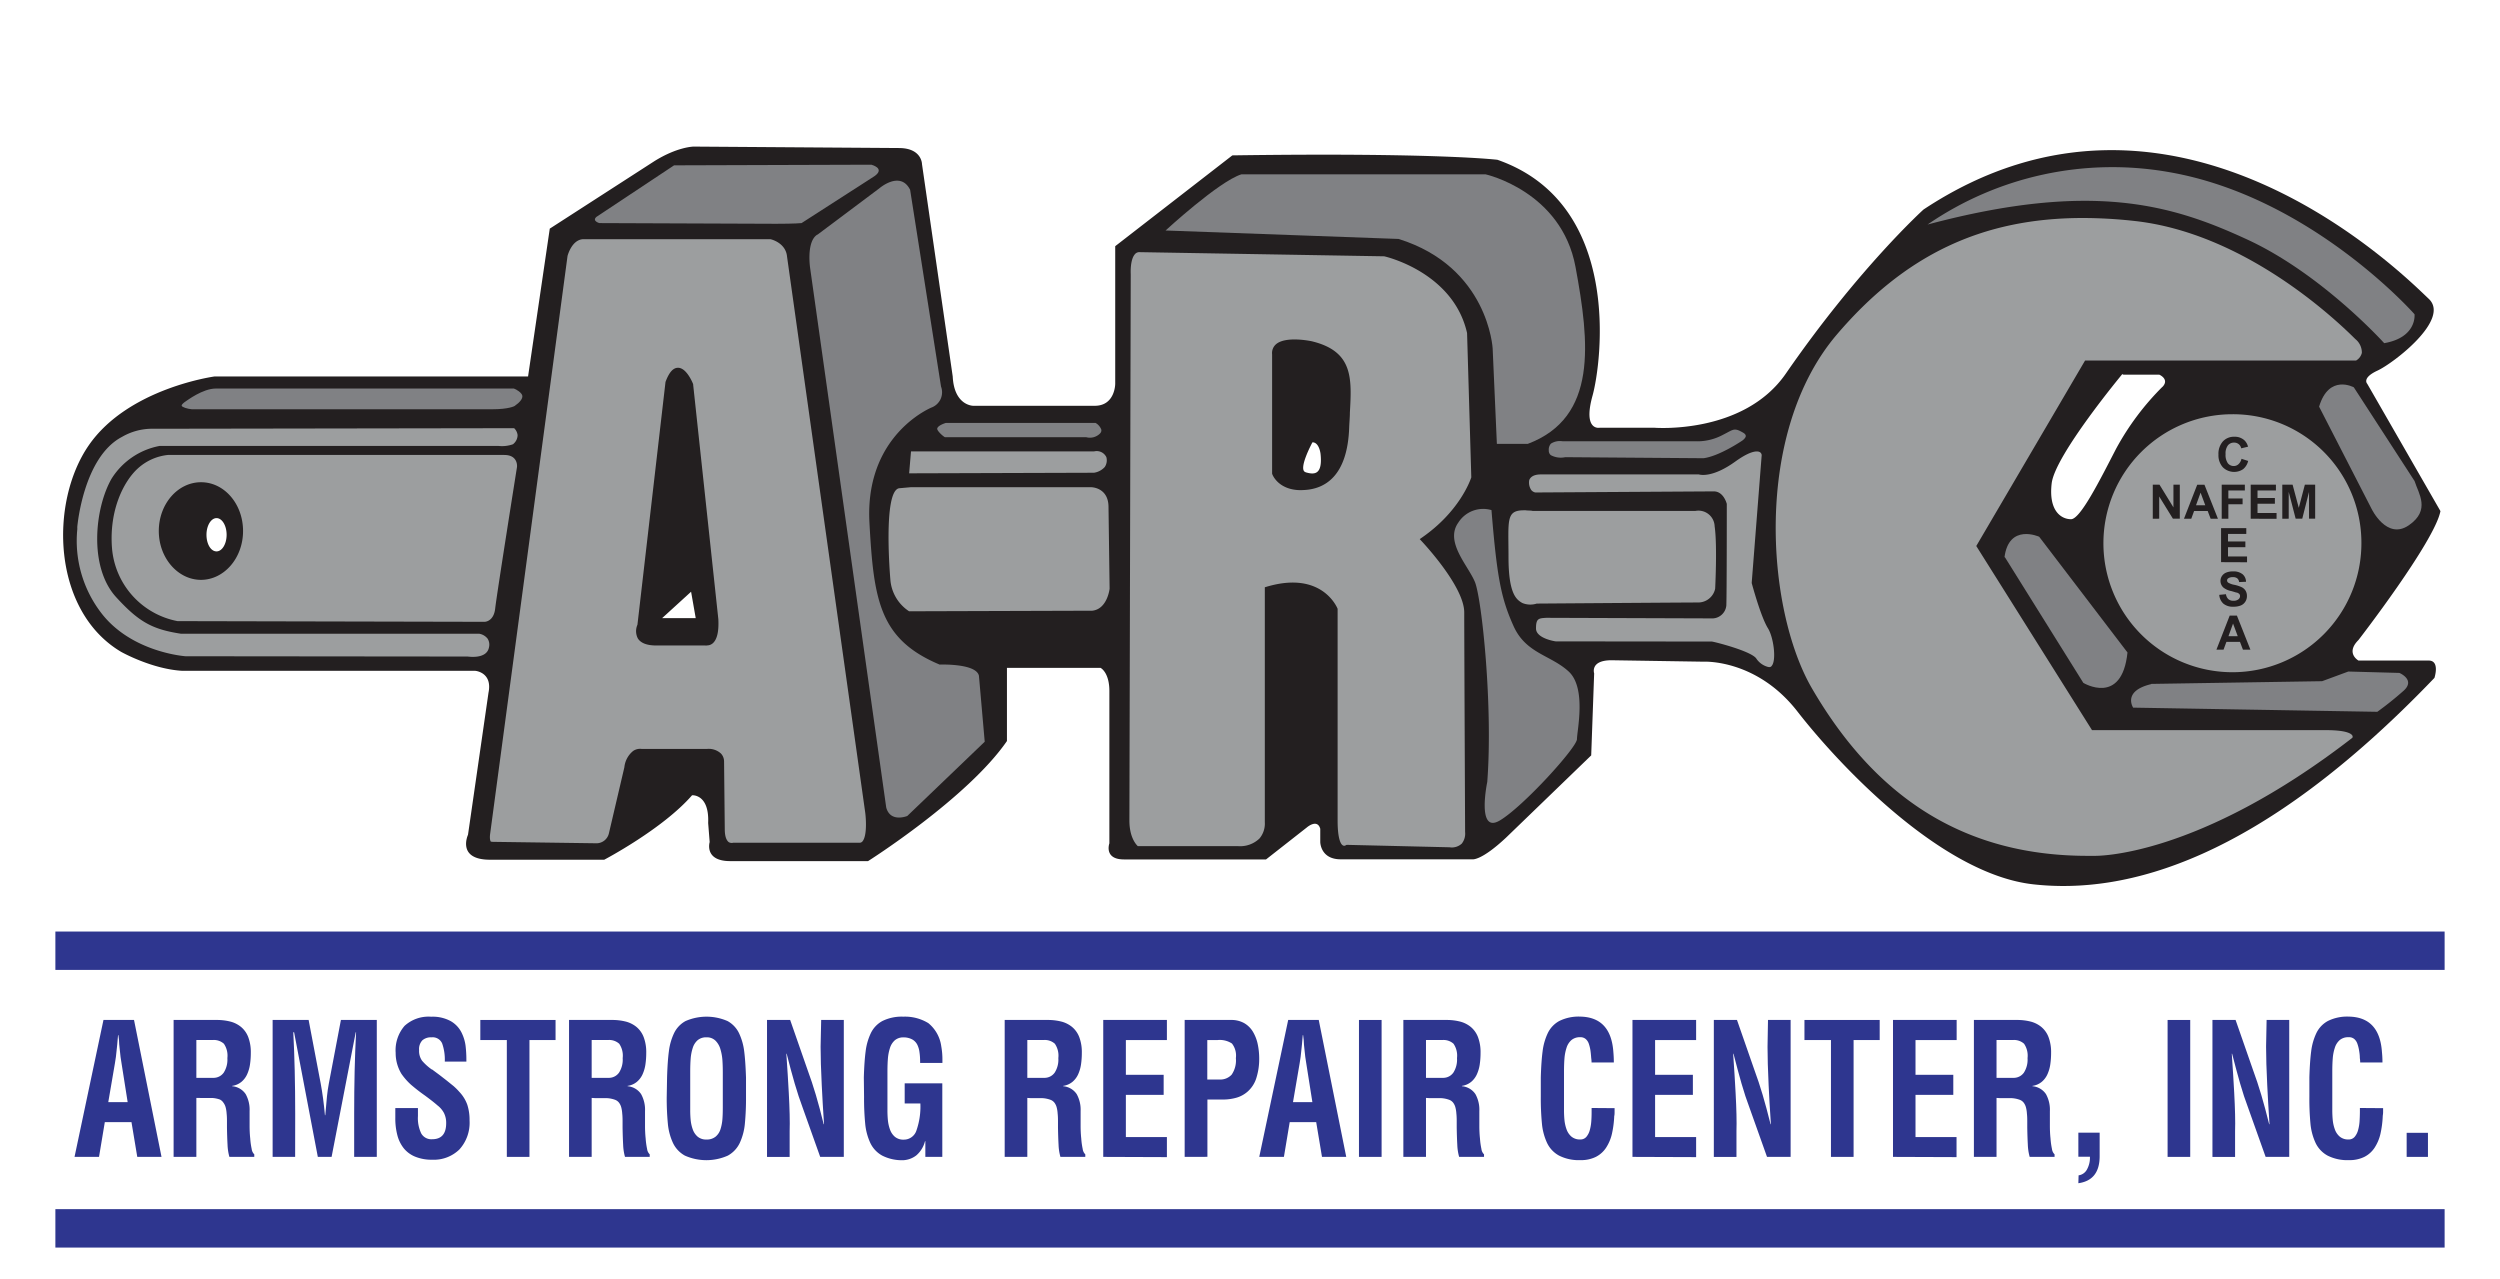 <svg id="Layer_1" data-name="Layer 1" xmlns="http://www.w3.org/2000/svg" viewBox="0 0 432 221"><defs><style>.cls-1{fill:#231f20;}.cls-2{fill:#808184;}.cls-3{fill:#9c9e9f;}.cls-4{fill:#2e368f;}</style></defs><title>2018-ARClogoArtboard 1</title><path class="cls-1" d="M419.68,114.14H407.54s-2.28-1.27,0-3.54c0,0,13.15-17,14.17-22.28l-12.65-22s-1-1,1.77-2.28,12.65-8.85,8.86-12.4S375.91,7.37,332.38,36.21c0,0-11.21,10.14-23.78,28.34-7.34,10.63-22.78,9.36-22.78,9.36h-9.36s-3,.67-1.26-5.57c1.52-5.55,5.31-33.14-16.45-40.73,0,0-10.38-1.27-45.8-.76L192.71,42.54V66.32s0,3.8-3.54,3.8h-21s-3.29,0-3.54-5.06l-5.31-36.7s0-2.78-4-2.78l-35.43-.25s-2.78,0-6.83,2.53L95,39.51,91.25,65.05H37.1s-14.92,2-21.76,11.9S9,105.54,20.91,112.63c0,0,5.31,3,10.63,3.29H82.14s3,.25,2.27,3.79l-3.54,24.54s-2,4.31,3.8,4.31h19.74s10.12-5.31,15.18-11.14c0,0,3-.25,2.78,4.8l.26,3.29s-1,3.29,3.54,3.29H150s17.2-10.88,24-20.75V115.41h16.18s1.52.75,1.52,4v26.32s-1,2.78,2.53,2.78h24.54l7.09-5.56s1.77-1.52,2.28.26v2.28s0,3,3.54,3h22.78s1.52.26,5.82-3.78l14.68-14.18.51-14.17s-.76-2.27,3-2.27l15.94.25s9.11-.5,16.19,8.61,24.8,28.08,40.74,29.86,39-4,69.33-35.67c0,0,1-3-1-3M37.42,95.28c-1,0-1.74-1.29-1.74-2.87s.78-2.88,1.74-2.88,1.74,1.3,1.74,2.88-.78,2.87-1.74,2.87m77,11.53,5-4.56.8,4.56ZM225.6,81.59c-1.39-.4,1.19-5.16,1.19-5.16,1.19,0,1.4,2,1.4,2,.4,3.77-1.19,3.58-2.58,3.18M373.68,66.83a46.11,46.11,0,0,0-8,10.68c-2.86,5.53-6.2,12.21-7.81,12.21s-3.91-1.33-3.34-6.2,12.2-18.87,12.2-18.87l.19.09h6.2s1.81.77.57,2.1"/><path class="cls-2" d="M37.48,66.8H88.85s3.77,1.22.25,3.65c0,0-1,.61-4,.61h-52S29.33,70.7,32,69c0,0,3-2.32,5.48-2.2"/><path class="cls-1" d="M85.08,71.41h-52c-.53,0-2.17-.27-2.38-1.15s.78-1.35,1.1-1.55c.11-.08,3.14-2.36,5.67-2.25l51.46,0c.07,0,1.8.59,2,1.82.12.79-.44,1.61-1.64,2.44C89.23,70.77,88.19,71.41,85.08,71.41ZM37.28,67.14c-2.25,0-5,2.11-5.07,2.13-.7.45-.85.73-.82.83.06.27,1,.55,1.75.62H85.08c2.86,0,3.83-.55,3.84-.56.94-.65,1.41-1.27,1.34-1.77s-1-1.1-1.46-1.25H37.28Z"/><path class="cls-3" d="M89,73.63a2.09,2.09,0,0,1,0,3.29s-.12.48-2.8.48H27.62s-5.36.85-8,5.48-4,14.85.73,20.09c3.89,4.26,6.09,5.47,11,6.21H82.88a2.28,2.28,0,0,1,2,2.79c-.49,2.43-4,1.83-4,1.83H32s-9.49-.6-14.85-7.67A21.09,21.09,0,0,1,13,91s1-12.17,7.91-15.82A10.7,10.7,0,0,1,26,73.74Z"/><path class="cls-1" d="M81.72,114.21a5.83,5.83,0,0,1-1-.08H32c-.12,0-9.73-.7-15.13-7.81a21.11,21.11,0,0,1-4.23-14.9c0-.19,0-.32,0-.4,0-.53,1.07-12.43,8.09-16.12A10.92,10.92,0,0,1,26,73.4l63.05-.12.09.07a2.67,2.67,0,0,1,.94,1.77,2.63,2.63,0,0,1-.87,2c-.26.41-1.29.62-3.08.62H27.62s-5.18.88-7.74,5.31c-2.73,4.73-3.82,14.74.69,19.68,3.82,4.17,5.93,5.37,10.75,6.1H82.88A3,3,0,0,1,84.82,110a2.59,2.59,0,0,1,.35,2.07C84.82,113.76,83.09,114.21,81.72,114.21Zm-.91-.76c.09,0,3.27.52,3.68-1.56a1.94,1.94,0,0,0-.24-1.54,2.36,2.36,0,0,0-1.43-.84H31.28c-5-.76-7.31-2.06-11.21-6.32-4.79-5.24-3.68-15.47-.78-20.49a12.52,12.52,0,0,1,8.28-5.64h58.6a5.61,5.61,0,0,0,2.49-.3h0l.07-.07a2,2,0,0,0,.71-1.5,1.93,1.93,0,0,0-.6-1.2L26,74.09a10.4,10.4,0,0,0-4.93,1.41C14.39,79,13.37,90.93,13.36,91s0,.22,0,.43a20.45,20.45,0,0,0,4.09,14.43c5.21,6.87,14.51,7.53,14.6,7.54Z"/><path class="cls-2" d="M103.09,37.46l13.39-8.89,34.08-.11s2.43.6.61,1.94l-12.66,8.15s-1.09.12-4.39.12l-30.55-.12s-1.33-.36-.49-1.09"/><path class="cls-3" d="M149.83,140.33l-13.51-96c-.24-2.67-3.16-3.28-3.16-3.28H100.78c-2.31.11-3,3.17-3,3.17L84.35,144.1c-.24,2.08.73,1.7.73,1.7l18,.25a2.57,2.57,0,0,0,2.44-2l2.68-11.44c.61-3.29,2.56-2.92,2.56-2.92h11.44c2.68,0,2.56,1.82,2.56,1.82l.12,11.69c0,3.41,1.95,2.68,1.95,2.68h21.79c1.93-.16,1.22-5.6,1.22-5.6m-28-29.18h-8.49c-4.37,0-2.91-3.16-2.91-3.16l4.85-42c1.94-5.09,4.12.48,4.12.48L123.79,107c.24,4.86-1.94,4.13-1.94,4.13"/><path class="cls-1" d="M103.12,146.4l-18-.25a.81.81,0,0,1-.71-.14c-.39-.3-.52-.94-.41-1.94L97.4,44.12c0-.17.82-3.34,3.37-3.46h32.4c.1,0,3.24.71,3.5,3.59l13.51,96c.05.42.5,4.11-.59,5.46a1.32,1.32,0,0,1-.94.52H126.88a1.64,1.64,0,0,1-1.37-.21c-.65-.45-1-1.39-1-2.81l-.12-11.69a1.28,1.28,0,0,0-.35-.9,2.5,2.5,0,0,0-1.86-.58H110.77c-.13,0-1.69-.24-2.22,2.64l-2.68,11.45A2.91,2.91,0,0,1,103.12,146.4Zm-18-.93,18,.25a2.21,2.21,0,0,0,2.09-1.68l2.68-11.45a4.16,4.16,0,0,1,1.5-2.81,2.1,2.1,0,0,1,1.45-.37h11.38a3.11,3.11,0,0,1,2.37.81,2,2,0,0,1,.53,1.38l.12,11.66c0,1.46.37,2,.67,2.25a1,1,0,0,0,.81.11l.12,0h21.79a.64.64,0,0,0,.44-.27c.77-1,.58-3.89.44-4.94L136,44.33c-.22-2.39-2.79-3-2.9-3H100.78c-2,.09-2.7,2.87-2.71,2.9l-13.38,99.9c-.12,1,.1,1.28.14,1.31a.16.16,0,0,0,.13,0Zm37.06-33.93a1.49,1.49,0,0,1-.34,0h-8.45c-1.59,0-2.65-.41-3.16-1.2a2.73,2.73,0,0,1-.08-2.38L115,66c.62-1.67,1.32-2.45,2.16-2.45h0c1.46,0,2.51,2.55,2.62,2.84l0,.09L124.13,107c.11,2.2-.24,3.61-1.05,4.23A1.53,1.53,0,0,1,122.14,111.53Zm-.19-.71a.83.83,0,0,0,.72-.16c.34-.27.9-1.1.78-3.62l-4.36-40.45c-.37-.93-1.22-2.37-2-2.37h0c-.5,0-1,.69-1.5,1.92l-4.86,42a2.11,2.11,0,0,0,0,1.79c.38.59,1.25.89,2.58.89Z"/><path class="cls-2" d="M141.26,40.55l10.68-8s3.63-3.15,5.33.25l5.34,34a2.81,2.81,0,0,1-1.7,3.64c-2.67,1.22-11.4,6.56-10.67,19.89s1.7,20.14,12.13,24.51c0,0,6.31-.25,6.79,1.93l1,11.4L156.78,141s-2.91,1.21-3.64-1.46L140,46.38s-.72-4.6,1.22-5.83"/><path class="cls-2" d="M214.52,30.13h42.21s13.1,2.92,15.52,16,3.88,26-8.25,30.57h-5.34l-.73-16.49s-.73-14.07-16.25-18.92l-40.27-1.46s9.22-8.49,13.09-9.7"/><path class="cls-3" d="M253.33,105.81c0-4.6-7.52-12.61-7.52-12.61,7-4.86,8.73-10.67,8.73-10.67l-.73-25C251.39,46.63,239.26,44,239.26,44l-42.45-.73c-2,.13-1.77,4.16-1.77,4.16l-.23,94.4c0,3.58,1.67,4.76,1.67,4.76h17.4c5.48,0,5-4.52,5-4.52V101.74c9.53-2.86,11.92,3.58,11.92,3.58v36.47c0,6,1.91,4.54,1.91,4.54l17.73.42a2.62,2.62,0,0,0,3-3s-.15-33.29-.15-37.9m-20.62-32c-.24,7.15-3.1,10.25-7.39,10.49s-5.24-2.62-5.24-2.62V61.2c-.24-3.33,6.44-1.89,6.44-1.89,7.87,1.89,6.44,7.39,6.2,14.54"/><path class="cls-1" d="M250.75,147.1h-.34l-17.62-.41a1.13,1.13,0,0,1-1,0c-.88-.44-1.3-2-1.3-4.91v-36.4c-.26-.63-2.69-5.84-11.23-3.39v40a4.65,4.65,0,0,1-1.1,3.32,5.46,5.46,0,0,1-4.25,1.55H196.36l-.09-.06c-.07-.05-1.82-1.33-1.82-5l.23-94.4c0-.09-.17-2.7.88-3.9a1.71,1.71,0,0,1,1.21-.61l42.48.72c.19,0,12.44,2.86,14.88,13.85l.74,25.11v.05c-.07.24-1.76,5.81-8.54,10.63,1.37,1.51,7.34,8.32,7.34,12.56,0,4.55.15,37.56.15,37.89a3.4,3.4,0,0,1-.75,2.52A3,3,0,0,1,250.75,147.1Zm-18-1.11,17.73.42a2.52,2.52,0,0,0,2.12-.64,2.78,2.78,0,0,0,.57-2c0-.37-.15-33.38-.15-37.94s-7.35-12.3-7.42-12.38l-.27-.29.33-.23c6.5-4.49,8.39-9.87,8.58-10.44l-.73-24.94C251.13,47,239.31,44.31,239.19,44.29l-42.38-.72a1,1,0,0,0-.71.37c-.86,1-.71,3.4-.71,3.42l-.23,94.43c0,2.89,1.15,4.14,1.45,4.42h17.28a4.82,4.82,0,0,0,3.75-1.32,4,4,0,0,0,.92-2.82V101.48l.24-.07c9.73-2.92,12.31,3.73,12.34,3.79l0,.12v36.47c0,3.45.64,4.16.92,4.3a.46.46,0,0,0,.45,0l.09-.07Zm-7.93-61.29c-4,0-5-2.75-5-2.87l0-.11V61.2a2,2,0,0,1,.67-1.71c1.68-1.46,6-.56,6.18-.52,7.18,1.73,6.92,6.4,6.59,12.32,0,.83-.09,1.68-.12,2.56h0c-.29,8.61-4.36,10.63-7.72,10.82Zm-4.37-3c.15.37,1.21,2.57,4.88,2.34,4.47-.25,6.85-3.66,7.07-10.16,0-.88.08-1.74.12-2.57.32-5.82.56-10-6.06-11.62-1.15-.25-4.4-.66-5.58.37a1.32,1.32,0,0,0-.44,1.17Z"/><path class="cls-2" d="M257.74,88.15A5.08,5.08,0,0,0,252,90.3c-2.38,3.33,1.67,7.39,2.86,10.25S258,122,257,135.11c0,0-1.9,9.07,2.15,6.68s13.35-12.64,13.35-14.07,1.67-8.82-1.43-11.68-7.39-3.09-9.53-7.86-2.86-8.35-3.81-20"/><path class="cls-3" d="M360.5,62.64h46.73s2.86-1.44,0-4.29S388.39,40,368.84,37.84,332.13,40,317.1,57.63s-11.93,48.4-4.29,61.51,21.46,29.57,49.12,29.09c0,0,17.4.71,44.81-20.51,0,0,1.43-1.9-4.76-1.9h-40.3L341.9,94.35Z"/><path class="cls-1" d="M360.72,148.58c-21,0-36.75-9.58-48.21-29.27-8-13.75-10.31-44.7,4.33-61.9,13.61-16,30.14-22.31,52-19.91,18.72,2.05,34.27,16.29,38.59,20.6a3.55,3.55,0,0,1,1.34,3,2.8,2.8,0,0,1-1.43,1.87l-.15,0H360.69L342.3,94.34l19.57,31.14H402c3,0,4.69.43,5.14,1.33a1.1,1.1,0,0,1-.1,1.12L407,128c-27.19,21-44.86,20.58-45,20.58Zm-.8-110.91c-17.46,0-30.83,6.42-42.55,20.18-14.44,17-12.17,47.53-4.26,61.11,11.32,19.46,26.91,28.93,47.64,28.93h1.18c.17,0,17.63.44,44.56-20.4a.4.4,0,0,0,0-.38c-.15-.28-.88-.94-4.52-.94H361.5l-.1-.16L341.5,94.35,360.3,62.3h46.83a2.08,2.08,0,0,0,1-1.33A3,3,0,0,0,407,58.59c-4.28-4.27-19.68-18.38-38.18-20.41A81.57,81.57,0,0,0,359.92,37.67Z"/><path class="cls-2" d="M333.08,38.8a56.37,56.37,0,0,1,41.72-9.06C399.35,34,417.23,54.3,417.23,54.3s.48,4-5.24,5c0,0-10.73-11.92-23.6-17.88s-26.7-10.25-55.31-2.62"/><path class="cls-2" d="M406.74,66.93s-4.29-2.38-6,3.34l9.06,17.64s2.62,5.49,6.44,2.86,1.67-5.48,1-7.64Z"/><path class="cls-2" d="M346.43,96.26,360,118s6.67,4.05,7.63-5.25l-15.26-20s-5.25-2.38-6,3.58"/><path class="cls-2" d="M371.7,118.18l29.56-.47,4.53-1.67,8.82.24s2.86,1.19.72,3.09A57.53,57.53,0,0,1,410.8,123l-42.19-.72s-1.91-2.86,3.1-4.06"/><path class="cls-3" d="M408.05,93.7a22.29,22.29,0,1,1-22.29-22.12A22.2,22.2,0,0,1,408.05,93.7"/><path class="cls-2" d="M163.39,72.74h26s2,1.15,1,2.38a2.84,2.84,0,0,1-2.76.77H163.2s-3.71-1.91.19-3.15"/><path class="cls-1" d="M188.38,76.33a3.64,3.64,0,0,1-.82-.09L163,76.2c-.19-.1-1.87-1-1.78-2.14.06-.7.72-1.24,2-1.65l.1,0h26.12l.08,0a3,3,0,0,1,1.41,1.7,1.45,1.45,0,0,1-.37,1.21A2.86,2.86,0,0,1,188.38,76.33Zm-25.1-.78H187.7a2.46,2.46,0,0,0,2.4-.66.75.75,0,0,0,.21-.64,2.22,2.22,0,0,0-1-1.17H163.44c-.93.3-1.46.67-1.49,1S162.79,75.27,163.28,75.55Z"/><path class="cls-3" d="M157.1,77.61l-.38,4.48L189,82s3.05-.38,2.48-3.14A2.18,2.18,0,0,0,189,77.61Z"/><path class="cls-1" d="M156.34,82.44l.44-5.18H189a2.52,2.52,0,0,1,2.81,1.48,2.77,2.77,0,0,1-.38,2.27,3.78,3.78,0,0,1-2.39,1.32ZM157.42,78l-.32,3.79,31.94-.1a3.13,3.13,0,0,0,1.87-1,2.08,2.08,0,0,0,.27-1.69,1.85,1.85,0,0,0-2.11-1Z"/><path class="cls-3" d="M157.38,84.19h31.17s3,0,3,3.43l.19,14.11s-.38,3.52-3,3.8l-31.65.1a7.18,7.18,0,0,1-3.24-5.53s-1.33-15.25,1.52-15.73Z"/><path class="cls-1" d="M188.29,113l-24.52-.28c-1.57-.18-4.41-1.15-4.16-3.54a2,2,0,0,1,2-1.84h27.68a3.13,3.13,0,0,1,2.44,2.89,2,2,0,0,1-.49,1.54A4.85,4.85,0,0,1,188.29,113Zm-26.65-5a1.36,1.36,0,0,0-1.34,1.23c-.25,2.3,3.47,2.76,3.51,2.77l24.46.28a4.23,4.23,0,0,0,2.47-1,1.33,1.33,0,0,0,.32-1,2.43,2.43,0,0,0-1.82-2.27H161.64Z"/><path class="cls-2" d="M270.26,75.89h22.69a9,9,0,0,0,4.19-.86c2.19-1.06,2.38-1.63,4.1-.67s.09,2,.09,2-4,2.76-7,3.15l-23.83-.19s-3.24.57-3.24-1.52,1.72-1.91,3-1.91"/><path class="cls-1" d="M294.42,79.86l-23.88-.19a4.28,4.28,0,0,1-3-.51,1.69,1.69,0,0,1-.6-1.36,2.23,2.23,0,0,1,.57-1.65,3.36,3.36,0,0,1,2.45-.61h23a8.71,8.71,0,0,0,4-.82c.43-.21.78-.4,1.08-.56,1.27-.68,1.79-1,3.34-.1a1.55,1.55,0,0,1,1,1.23,1.79,1.79,0,0,1-.85,1.36C301.36,76.77,297.42,79.46,294.42,79.86ZM270.48,79l23.89.18c2.79-.37,6.72-3.06,6.76-3.09s.56-.44.54-.76-.34-.5-.61-.65c-1.21-.68-1.46-.54-2.67.11-.31.16-.67.36-1.11.57a9.25,9.25,0,0,1-4.37.89H270a2.9,2.9,0,0,0-2,.41,1.56,1.56,0,0,0-.37,1.16,1,1,0,0,0,.35.83A3.65,3.65,0,0,0,270.48,79Z"/><path class="cls-3" d="M266.25,81.61h27.36s2,.77,6.1-2.2,5.05-1.52,5.05-.76l-1.72,22s1.52,5.71,2.77,7.71,1.9,7.92-.48,7.15a3.82,3.82,0,0,1-2.1-1.52c-.66-1.15-7.06-2.86-7.43-2.86h-27s-3.72-.39-3.72-2.57.86-2.1,2.39-2.2l28.51.1s1.9-.19,2-1.9.09-17.45.09-17.45-.47-1.91-1.91-1.91l-30.88.19s-1.62-.19-1.34-2.57c0,0,.2-1.23,2.29-1.23"/><path class="cls-1" d="M305.73,116a1.64,1.64,0,0,1-.5-.08,4.14,4.14,0,0,1-2.29-1.68c-.52-.91-6.47-2.63-7.14-2.69h-27c-.2,0-4.07-.45-4.07-2.92s1.08-2.45,2.43-2.53l.28,0,28.53.1s1.57-.18,1.65-1.57c.09-1.69.09-17.17.09-17.43h0s-.44-1.56-1.56-1.56l-30.88.19a1.87,1.87,0,0,1-1.22-.71,3,3,0,0,1-.47-2.26c0-.08.27-1.53,2.64-1.54l27.48,0s1.92.63,5.77-2.16c2.25-1.61,3.89-2.17,4.88-1.67a1.33,1.33,0,0,1,.72,1.19l-1.71,22c.16.6,1.58,5.73,2.71,7.56,1,1.65,1.7,5.86.61,7.26A1.22,1.22,0,0,1,305.73,116Zm-9.93-5.14c.3,0,7,1.68,7.73,3a3.5,3.5,0,0,0,1.89,1.36c.44.14.63,0,.75-.18.82-1,.3-4.91-.66-6.46-1.25-2-2.74-7.57-2.81-7.81l0-.06v-.06l1.72-22a.65.65,0,0,0-.35-.54c-.34-.17-1.41-.36-4.16,1.61-3.83,2.77-5.95,2.38-6.35,2.26h-27.3c-1.75,0-1.95.91-2,.95a2.31,2.31,0,0,0,.33,1.73,1.2,1.2,0,0,0,.71.44l30.84-.19c1.69,0,2.23,2.08,2.25,2.17,0,.73,0,15.84-.08,17.55a2.47,2.47,0,0,1-2.31,2.23l-28.54-.1-.26,0c-1.33.08-1.78.1-1.78,1.84s3.37,2.23,3.41,2.23Z"/><path class="cls-3" d="M263.68,88.29h29.27a2.8,2.8,0,0,1,3.34,2.66c.48,3.25.09,10.78.09,10.78a3,3,0,0,1-3,2.38c-2.48,0-27.84.19-27.84.19a3.61,3.61,0,0,1-2.48-.1c-1-.57-2.39-1.52-2.39-7.91s-.48-8.11,2.67-8.11.29.1.29.1"/><path class="cls-3" d="M87.14,78.61H29.08a9.11,9.11,0,0,0-5.23,2.31c-2.43,2.18-5,7.16-4.5,13.75a14,14,0,0,0,11.32,12.66l53.07.12s1.58,0,1.83-2.31,3.77-24.46,3.77-24.46.24-2.06-2.19-2.06M34.74,100.2c-4,0-7.3-3.78-7.3-8.44s3.27-8.43,7.3-8.43S42,87.1,42,91.76s-3.27,8.44-7.29,8.44"/><path class="cls-1" d="M372,89.64V83.75h1.16l2.41,3.93V83.75h1.1v5.88h-1.19l-2.37-3.84v3.84Z"/><path class="cls-1" d="M383.26,89.64H382l-.51-1.34h-2.35l-.49,1.34h-1.26l2.29-5.88h1.25Zm-2.19-2.33-.81-2.18-.79,2.18Z"/><path class="cls-1" d="M383.91,89.64V83.75h4v1h-2.85v1.39h2.46v1h-2.46v2.5Z"/><path class="cls-1" d="M388.92,89.64V83.75h4.36v1h-3.18v1.3h3v1h-3v1.6h3.29v1Z"/><path class="cls-1" d="M394.38,89.64V83.75h1.78l1.07,4,1.05-4h1.78v5.88H399V85l-1.17,4.63h-1.14L395.49,85v4.63Z"/><path class="cls-1" d="M387.33,79.28l1.15.37a2.58,2.58,0,0,1-.88,1.43,2.78,2.78,0,0,1-3.49-.33,3.07,3.07,0,0,1-.76-2.19,3.22,3.22,0,0,1,.76-2.28,2.6,2.6,0,0,1,2-.81,2.44,2.44,0,0,1,1.75.64,2.31,2.31,0,0,1,.6,1.08l-1.18.28a1.23,1.23,0,0,0-.43-.72,1.25,1.25,0,0,0-.8-.27,1.34,1.34,0,0,0-1.06.47,2.3,2.3,0,0,0-.41,1.52,2.47,2.47,0,0,0,.4,1.59,1.3,1.3,0,0,0,1,.47,1.19,1.19,0,0,0,.81-.3A1.75,1.75,0,0,0,387.33,79.28Z"/><path class="cls-1" d="M388.87,112.26h-1.29l-.51-1.34h-2.35l-.49,1.34H383l2.29-5.88h1.25Zm-2.19-2.33-.81-2.18-.79,2.18Z"/><path class="cls-1" d="M383.49,102.79l1.16-.11a1.4,1.4,0,0,0,.42.86,1.27,1.27,0,0,0,.86.27,1.32,1.32,0,0,0,.86-.24.72.72,0,0,0,.29-.57.54.54,0,0,0-.12-.35,1,1,0,0,0-.43-.25c-.14,0-.46-.13-.95-.26a3.22,3.22,0,0,1-1.34-.58,1.53,1.53,0,0,1-.54-1.18,1.51,1.51,0,0,1,.25-.84,1.6,1.6,0,0,1,.74-.6,2.94,2.94,0,0,1,1.16-.2,2.48,2.48,0,0,1,1.67.49,1.72,1.72,0,0,1,.59,1.3l-1.19.05a1,1,0,0,0-.33-.65,1.2,1.2,0,0,0-.75-.2,1.35,1.35,0,0,0-.81.21.43.43,0,0,0-.19.37.46.46,0,0,0,.18.36,3.15,3.15,0,0,0,1.09.39,5.8,5.8,0,0,1,1.28.42,1.64,1.64,0,0,1,.65.6,1.75,1.75,0,0,1,.23.94,1.73,1.73,0,0,1-.28.95,1.67,1.67,0,0,1-.79.66,3.34,3.34,0,0,1-1.28.21,2.55,2.55,0,0,1-1.71-.52A2.24,2.24,0,0,1,383.49,102.79Z"/><path class="cls-1" d="M383.8,97.14V91.26h4.36v1H385v1.3h3v1h-3v1.6h3.29v1Z"/><rect class="cls-4" x="9.57" y="208.94" width="412.86" height="6.64"/><rect class="cls-4" x="9.57" y="160.97" width="412.86" height="6.63"/><path class="cls-4" d="M12.88,199.91l5-23.66h5.28l4.75,23.66H23.72l-1-6H18.11l-1,6Zm5.83-9.46h3.35L21,183.73q-.17-.88-.34-2.68l-.06-.6q0-.6-.14-1.58h-.06q-.11,1-.14,1.58l-.06.6q-.17,1.8-.34,2.68Z"/><path class="cls-4" d="M33.93,189.72v10.19H30V176.25h7.4a9.46,9.46,0,0,1,2.41.28,4.79,4.79,0,0,1,1.87.95,4.28,4.28,0,0,1,1.23,1.77,7.36,7.36,0,0,1,.43,2.68,13.53,13.53,0,0,1-.14,2,6.35,6.35,0,0,1-.5,1.72,3.65,3.65,0,0,1-1,1.31,3.25,3.25,0,0,1-1.58.68v.06a3.12,3.12,0,0,1,2.33,1.36,5.53,5.53,0,0,1,.68,2.93q0,1.45,0,2.57t.11,2.18a12.82,12.82,0,0,0,.25,1.8,1.54,1.54,0,0,0,.45.93v.44h-4.3a8.91,8.91,0,0,1-.32-2.08q-.07-1.26-.1-3v-1.1q0-.82-.06-1.31a5.37,5.37,0,0,0-.15-1,2.33,2.33,0,0,0-.4-.87A1.55,1.55,0,0,0,38,190a4.89,4.89,0,0,0-1.34-.27q-.73,0-2,0Zm0-3.47H37a2.15,2.15,0,0,0,1.66-.9,4.15,4.15,0,0,0,.63-2.51,3.65,3.65,0,0,0-.6-2.48,2.59,2.59,0,0,0-1.86-.65h-2.9Z"/><path class="cls-4" d="M51,199.91H47.11V176.25h6.22l2.09,11q.45,2.4.73,5.46h.06q.17-2.08.29-3.25t.32-2.21l2.09-11h6.2v23.66H61.2v-7.44q0-7.82.33-14.1h-.06L57.3,199.91H54.92l-4.1-21.54h-.14q.33,6.28.33,14.1Z"/><path class="cls-4" d="M76.86,183.44a8.49,8.49,0,0,0-.45-3.12,1.79,1.79,0,0,0-1.84-1.07,2.25,2.25,0,0,0-1.59.52,2.21,2.21,0,0,0-.56,1.69,2.89,2.89,0,0,0,.52,1.84,9.17,9.17,0,0,0,1.66,1.5l.06,0,1.28.95,1.2.93q.61.49,1.24,1a10.47,10.47,0,0,1,1,1,6.36,6.36,0,0,1,1.37,2.22,8.51,8.51,0,0,1,.39,2.73,6.85,6.85,0,0,1-1.76,5,6.32,6.32,0,0,1-4.69,1.77,7.48,7.48,0,0,1-2.93-.52,4.93,4.93,0,0,1-2-1.47,6.08,6.08,0,0,1-1.1-2.26,11.45,11.45,0,0,1-.35-2.95v-1.73h3.91v1.39a6.13,6.13,0,0,0,.57,3,2,2,0,0,0,1.88,1q2.43,0,2.43-2.78a3.81,3.81,0,0,0-.39-1.77A4.09,4.09,0,0,0,75.58,191q-.67-.6-2.12-1.67A30.8,30.8,0,0,1,71,187.42a10.86,10.86,0,0,1-1.63-1.86,6.91,6.91,0,0,1-1-3.63,6.45,6.45,0,0,1,1.53-4.65,6.12,6.12,0,0,1,4.61-1.59,6.48,6.48,0,0,1,3.39.77,4.69,4.69,0,0,1,1.84,1.94,7.26,7.26,0,0,1,.71,2.3,20.55,20.55,0,0,1,.14,2.49v.25Z"/><path class="cls-4" d="M83,176.25H96v3.47H91.49v20.19H87.58V179.72H83Z"/><path class="cls-4" d="M102.24,189.72v10.19H98.33V176.25h7.4a9.46,9.46,0,0,1,2.41.28,4.79,4.79,0,0,1,1.87.95,4.28,4.28,0,0,1,1.23,1.77,7.36,7.36,0,0,1,.43,2.68,13.53,13.53,0,0,1-.14,2,6.35,6.35,0,0,1-.5,1.72,3.65,3.65,0,0,1-1,1.31,3.25,3.25,0,0,1-1.58.68v.06a3.12,3.12,0,0,1,2.33,1.36,5.53,5.53,0,0,1,.68,2.93q0,1.45,0,2.57t.11,2.18a12.82,12.82,0,0,0,.25,1.8,1.54,1.54,0,0,0,.45.93v.44H108a8.91,8.91,0,0,1-.32-2.08q-.07-1.26-.1-3v-1.1q0-.82-.06-1.31a5.37,5.37,0,0,0-.15-1,2.33,2.33,0,0,0-.4-.87,1.55,1.55,0,0,0-.73-.52,4.89,4.89,0,0,0-1.34-.27q-.73,0-2,0Zm0-3.47h3.07a2.15,2.15,0,0,0,1.66-.9,4.15,4.15,0,0,0,.63-2.51,3.65,3.65,0,0,0-.6-2.48,2.59,2.59,0,0,0-1.86-.65h-2.9Z"/><path class="cls-4" d="M115.27,186.19q.08-2.75.31-4.5a10.16,10.16,0,0,1,.88-3.12,4.71,4.71,0,0,1,2-2.13,9.07,9.07,0,0,1,7.26,0,4.71,4.71,0,0,1,2,2.13,10.19,10.19,0,0,1,.88,3.12q.22,1.75.31,4.5v3.37a45.55,45.55,0,0,1-.2,4.65,10.1,10.1,0,0,1-.87,3.27,4.88,4.88,0,0,1-2.07,2.21,9.13,9.13,0,0,1-7.42,0,4.88,4.88,0,0,1-2.07-2.21,10.1,10.1,0,0,1-.87-3.27,45.55,45.55,0,0,1-.2-4.65Zm4,5.58a17.85,17.85,0,0,0,.08,1.8,6.7,6.7,0,0,0,.36,1.59,2.93,2.93,0,0,0,.85,1.26,2.26,2.26,0,0,0,1.52.49,2.37,2.37,0,0,0,1.58-.5,2.72,2.72,0,0,0,.85-1.31,7.64,7.64,0,0,0,.32-1.66q.07-.85.07-2.05v-6.06q0-1.23-.07-2.18a8.79,8.79,0,0,0-.34-1.84,3.41,3.41,0,0,0-.85-1.48,2.12,2.12,0,0,0-1.56-.58,2.26,2.26,0,0,0-1.52.49,2.91,2.91,0,0,0-.85,1.33,7.88,7.88,0,0,0-.36,1.83q-.08,1-.08,2.32Z"/><path class="cls-4" d="M141.9,176.25h3.91v23.66h-4.08l-3-8.42q-.75-2-1.41-4.27t-1.38-5.13h-.06q.14,2.11.24,3.64t.18,3.11q.11,2.05.15,3.71t0,2.92v4.45h-3.91V176.25h4l3,8.61q.78,2.11,1.44,4.34t1.35,5.06h.06q-.25-3.82-.39-6.72-.2-4-.2-6.66Z"/><path class="cls-4" d="M149.27,186.19q.08-2.75.31-4.5a10.19,10.19,0,0,1,.88-3.12,4.71,4.71,0,0,1,2-2.13,7.49,7.49,0,0,1,3.63-.76,7.73,7.73,0,0,1,4.33,1.12,6.23,6.23,0,0,1,2.23,4,12.73,12.73,0,0,1,.2,2.3v.57H159q0-1.1-.11-1.81a4.08,4.08,0,0,0-.36-1.29,2.17,2.17,0,0,0-.85-.93,3.12,3.12,0,0,0-1.52-.38,2.26,2.26,0,0,0-1.52.49,2.91,2.91,0,0,0-.85,1.33,7.88,7.88,0,0,0-.36,1.83q-.08,1-.08,2.32v6.56a17.85,17.85,0,0,0,.08,1.8,6.7,6.7,0,0,0,.36,1.59,2.93,2.93,0,0,0,.85,1.26,2.26,2.26,0,0,0,1.52.49,2.28,2.28,0,0,0,2.21-1.61,12.54,12.54,0,0,0,.67-4.64h-2.71V187.2h6.5v12.71h-2.93V197.2h-.06a4.76,4.76,0,0,1-1.49,2.44,4,4,0,0,1-2.19.84,7.53,7.53,0,0,1-3.71-.79,4.87,4.87,0,0,1-2.07-2.21,10.08,10.08,0,0,1-.87-3.27,45.55,45.55,0,0,1-.2-4.65Z"/><path class="cls-4" d="M177.52,189.72v10.19h-3.91V176.25H181a9.46,9.46,0,0,1,2.41.28,4.79,4.79,0,0,1,1.87.95,4.28,4.28,0,0,1,1.23,1.77,7.36,7.36,0,0,1,.43,2.68,13.53,13.53,0,0,1-.14,2,6.35,6.35,0,0,1-.5,1.72,3.65,3.65,0,0,1-1,1.31,3.25,3.25,0,0,1-1.58.68v.06a3.12,3.12,0,0,1,2.33,1.36,5.53,5.53,0,0,1,.68,2.93q0,1.45,0,2.57t.11,2.18a12.82,12.82,0,0,0,.25,1.8,1.54,1.54,0,0,0,.45.93v.44h-4.3a8.91,8.91,0,0,1-.32-2.08q-.07-1.26-.1-3v-1.1q0-.82-.06-1.31a5.37,5.37,0,0,0-.15-1,2.33,2.33,0,0,0-.4-.87,1.55,1.55,0,0,0-.73-.52,4.89,4.89,0,0,0-1.34-.27q-.73,0-2,0Zm0-3.47h3.07a2.15,2.15,0,0,0,1.66-.9,4.15,4.15,0,0,0,.63-2.51,3.65,3.65,0,0,0-.6-2.48,2.59,2.59,0,0,0-1.86-.65h-2.9Z"/><path class="cls-4" d="M190.64,199.91V176.25h11v3.47h-7.09v6h6.53v3.47h-6.53v7.29h7.09v3.47Z"/><path class="cls-4" d="M204.71,199.91V176.25h8a4.48,4.48,0,0,1,2.29.55,4.22,4.22,0,0,1,1.52,1.51,7,7,0,0,1,.82,2.15,12,12,0,0,1,.25,2.51,10.85,10.85,0,0,1-.46,3.2,5.16,5.16,0,0,1-1.49,2.41,5,5,0,0,1-1.94,1.09,8.48,8.48,0,0,1-2.44.33h-2.62v9.9Zm3.91-13.37h2.09a2.66,2.66,0,0,0,2.12-.84,4.37,4.37,0,0,0,.73-2.86,3.38,3.38,0,0,0-.68-2.52,3.83,3.83,0,0,0-2.47-.6h-1.79Z"/><path class="cls-4" d="M217.6,199.91l5-23.66h5.28l4.75,23.66h-4.19l-1-6h-4.58l-1,6Zm5.83-9.46h3.35l-1.06-6.72q-.17-.88-.34-2.68l-.06-.6q0-.6-.14-1.58h-.06q-.11,1-.14,1.58l-.06.6q-.17,1.8-.34,2.68Z"/><path class="cls-4" d="M234.83,199.91V176.25h3.91v23.66Z"/><path class="cls-4" d="M246.41,189.72v10.19H242.5V176.25h7.4a9.46,9.46,0,0,1,2.41.28,4.79,4.79,0,0,1,1.87.95,4.28,4.28,0,0,1,1.23,1.77,7.36,7.36,0,0,1,.43,2.68,13.53,13.53,0,0,1-.14,2,6.35,6.35,0,0,1-.5,1.72,3.65,3.65,0,0,1-1,1.31,3.25,3.25,0,0,1-1.58.68v.06a3.12,3.12,0,0,1,2.33,1.36,5.53,5.53,0,0,1,.68,2.93q0,1.45,0,2.57t.11,2.18a12.82,12.82,0,0,0,.25,1.8,1.54,1.54,0,0,0,.45.93v.44h-4.3a8.91,8.91,0,0,1-.32-2.08q-.07-1.26-.1-3v-1.1q0-.82-.06-1.31a5.37,5.37,0,0,0-.15-1,2.33,2.33,0,0,0-.4-.87,1.55,1.55,0,0,0-.73-.52,4.89,4.89,0,0,0-1.34-.27q-.73,0-2,0Zm0-3.47h3.07a2.15,2.15,0,0,0,1.66-.9,4.15,4.15,0,0,0,.63-2.51,3.65,3.65,0,0,0-.6-2.48,2.59,2.59,0,0,0-1.86-.65h-2.9Z"/><path class="cls-4" d="M279,191.49q0,.1,0,.66t-.06.69a17.07,17.07,0,0,1-.4,3.09,7.41,7.41,0,0,1-1,2.38,4.62,4.62,0,0,1-1.76,1.59,5.74,5.74,0,0,1-2.68.57,7.53,7.53,0,0,1-3.71-.79,4.87,4.87,0,0,1-2.07-2.21,10.08,10.08,0,0,1-.87-3.27,45.55,45.55,0,0,1-.2-4.65v-3.37q.08-2.75.31-4.5a10.19,10.19,0,0,1,.88-3.12,4.71,4.71,0,0,1,2-2.13,7.49,7.49,0,0,1,3.63-.76q5.3.1,5.72,6.12.08.91.08,1.8h-3.85c0-.13,0-.38-.06-.76q-.06-.85-.14-1.37a6.54,6.54,0,0,0-.26-1.06,1.91,1.91,0,0,0-.54-.85,1.39,1.39,0,0,0-.95-.32,2.26,2.26,0,0,0-1.52.49,2.91,2.91,0,0,0-.85,1.33,7.88,7.88,0,0,0-.36,1.83q-.08,1-.08,2.32v6.56a17.85,17.85,0,0,0,.08,1.8,6.7,6.7,0,0,0,.36,1.59,2.93,2.93,0,0,0,.85,1.26,2.26,2.26,0,0,0,1.52.49,1.32,1.32,0,0,0,1.06-.46,3,3,0,0,0,.59-1.17,7.68,7.68,0,0,0,.25-1.45q.06-.74.06-1.63,0-.5,0-.73Z"/><path class="cls-4" d="M282.09,199.91V176.25h11v3.47H286v6h6.53v3.47H286v7.29h7.09v3.47Z"/><path class="cls-4" d="M305.51,176.25h3.91v23.66h-4.08l-3-8.42q-.76-2-1.41-4.27t-1.38-5.13h-.06q.14,2.11.24,3.64t.18,3.11q.11,2.05.15,3.71t0,2.92v4.45h-3.91V176.25h4l3,8.61q.78,2.11,1.44,4.34t1.36,5.06h.06q-.26-3.82-.39-6.72-.19-4-.19-6.66Z"/><path class="cls-4" d="M311.81,176.25h13v3.47H320.3v20.19h-3.91V179.72h-4.58Z"/><path class="cls-4" d="M327.11,199.91V176.25h11v3.47H331v6h6.53v3.47H331v7.29h7.09v3.47Z"/><path class="cls-4" d="M345,189.72v10.19h-3.91V176.25h7.4a9.44,9.44,0,0,1,2.41.28,4.78,4.78,0,0,1,1.87.95,4.27,4.27,0,0,1,1.23,1.77,7.36,7.36,0,0,1,.43,2.68,13.65,13.65,0,0,1-.14,2,6.32,6.32,0,0,1-.5,1.72,3.64,3.64,0,0,1-1,1.31,3.25,3.25,0,0,1-1.58.68v.06a3.12,3.12,0,0,1,2.33,1.36,5.53,5.53,0,0,1,.68,2.93q0,1.45,0,2.57t.11,2.18a13,13,0,0,0,.25,1.8,1.54,1.54,0,0,0,.45.93v.44h-4.3a9,9,0,0,1-.32-2.08q-.07-1.26-.1-3v-1.1q0-.82-.06-1.31a5.44,5.44,0,0,0-.15-1,2.36,2.36,0,0,0-.4-.87,1.56,1.56,0,0,0-.73-.52,4.89,4.89,0,0,0-1.34-.27q-.73,0-2,0Zm0-3.47h3.07a2.15,2.15,0,0,0,1.66-.9,4.15,4.15,0,0,0,.63-2.51,3.66,3.66,0,0,0-.6-2.48,2.6,2.6,0,0,0-1.86-.65H345Z"/><path class="cls-4" d="M359.18,203.1a1.94,1.94,0,0,0,1.44-1,4.2,4.2,0,0,0,.52-2.22h-2v-4.16h3.68v4.07q0,4.16-3.68,4.67Z"/><path class="cls-4" d="M374.56,199.91V176.25h3.91v23.66Z"/><path class="cls-4" d="M391.67,176.25h3.91v23.66h-4.08l-3-8.42q-.76-2-1.41-4.27t-1.38-5.13h-.06q.14,2.11.24,3.64t.18,3.11q.11,2.05.15,3.71t0,2.92v4.45h-3.91V176.25h4l3,8.61q.78,2.11,1.44,4.34t1.36,5.06h.06q-.25-3.82-.39-6.72-.2-4-.2-6.66Z"/><path class="cls-4" d="M411.8,191.49c0,.06,0,.28,0,.66s-.06.61-.06.69a17.22,17.22,0,0,1-.4,3.09,7.47,7.47,0,0,1-1,2.38,4.61,4.61,0,0,1-1.76,1.59,5.74,5.74,0,0,1-2.68.57,7.54,7.54,0,0,1-3.71-.79,4.88,4.88,0,0,1-2.07-2.21,10.1,10.1,0,0,1-.87-3.27,45.58,45.58,0,0,1-.19-4.65v-3.37q.08-2.75.31-4.5a10.19,10.19,0,0,1,.88-3.12,4.7,4.7,0,0,1,2-2.13,7.48,7.48,0,0,1,3.63-.76q5.31.1,5.72,6.12c.06.61.09,1.21.09,1.8h-3.85c0-.13,0-.38-.06-.76,0-.57-.08-1-.14-1.37a6.45,6.45,0,0,0-.27-1.06,1.92,1.92,0,0,0-.54-.85,1.4,1.4,0,0,0-1-.32,2.26,2.26,0,0,0-1.52.49,2.9,2.9,0,0,0-.85,1.33,7.74,7.74,0,0,0-.36,1.83q-.08,1-.08,2.32v6.56a17.85,17.85,0,0,0,.08,1.8,6.57,6.57,0,0,0,.36,1.59,2.92,2.92,0,0,0,.85,1.26,2.25,2.25,0,0,0,1.52.49,1.32,1.32,0,0,0,1.06-.46,3,3,0,0,0,.59-1.17,7.68,7.68,0,0,0,.25-1.45q.05-.74.06-1.63c0-.34,0-.58,0-.73Z"/><path class="cls-4" d="M415.87,199.91v-4.16h3.68v4.16Z"/></svg>